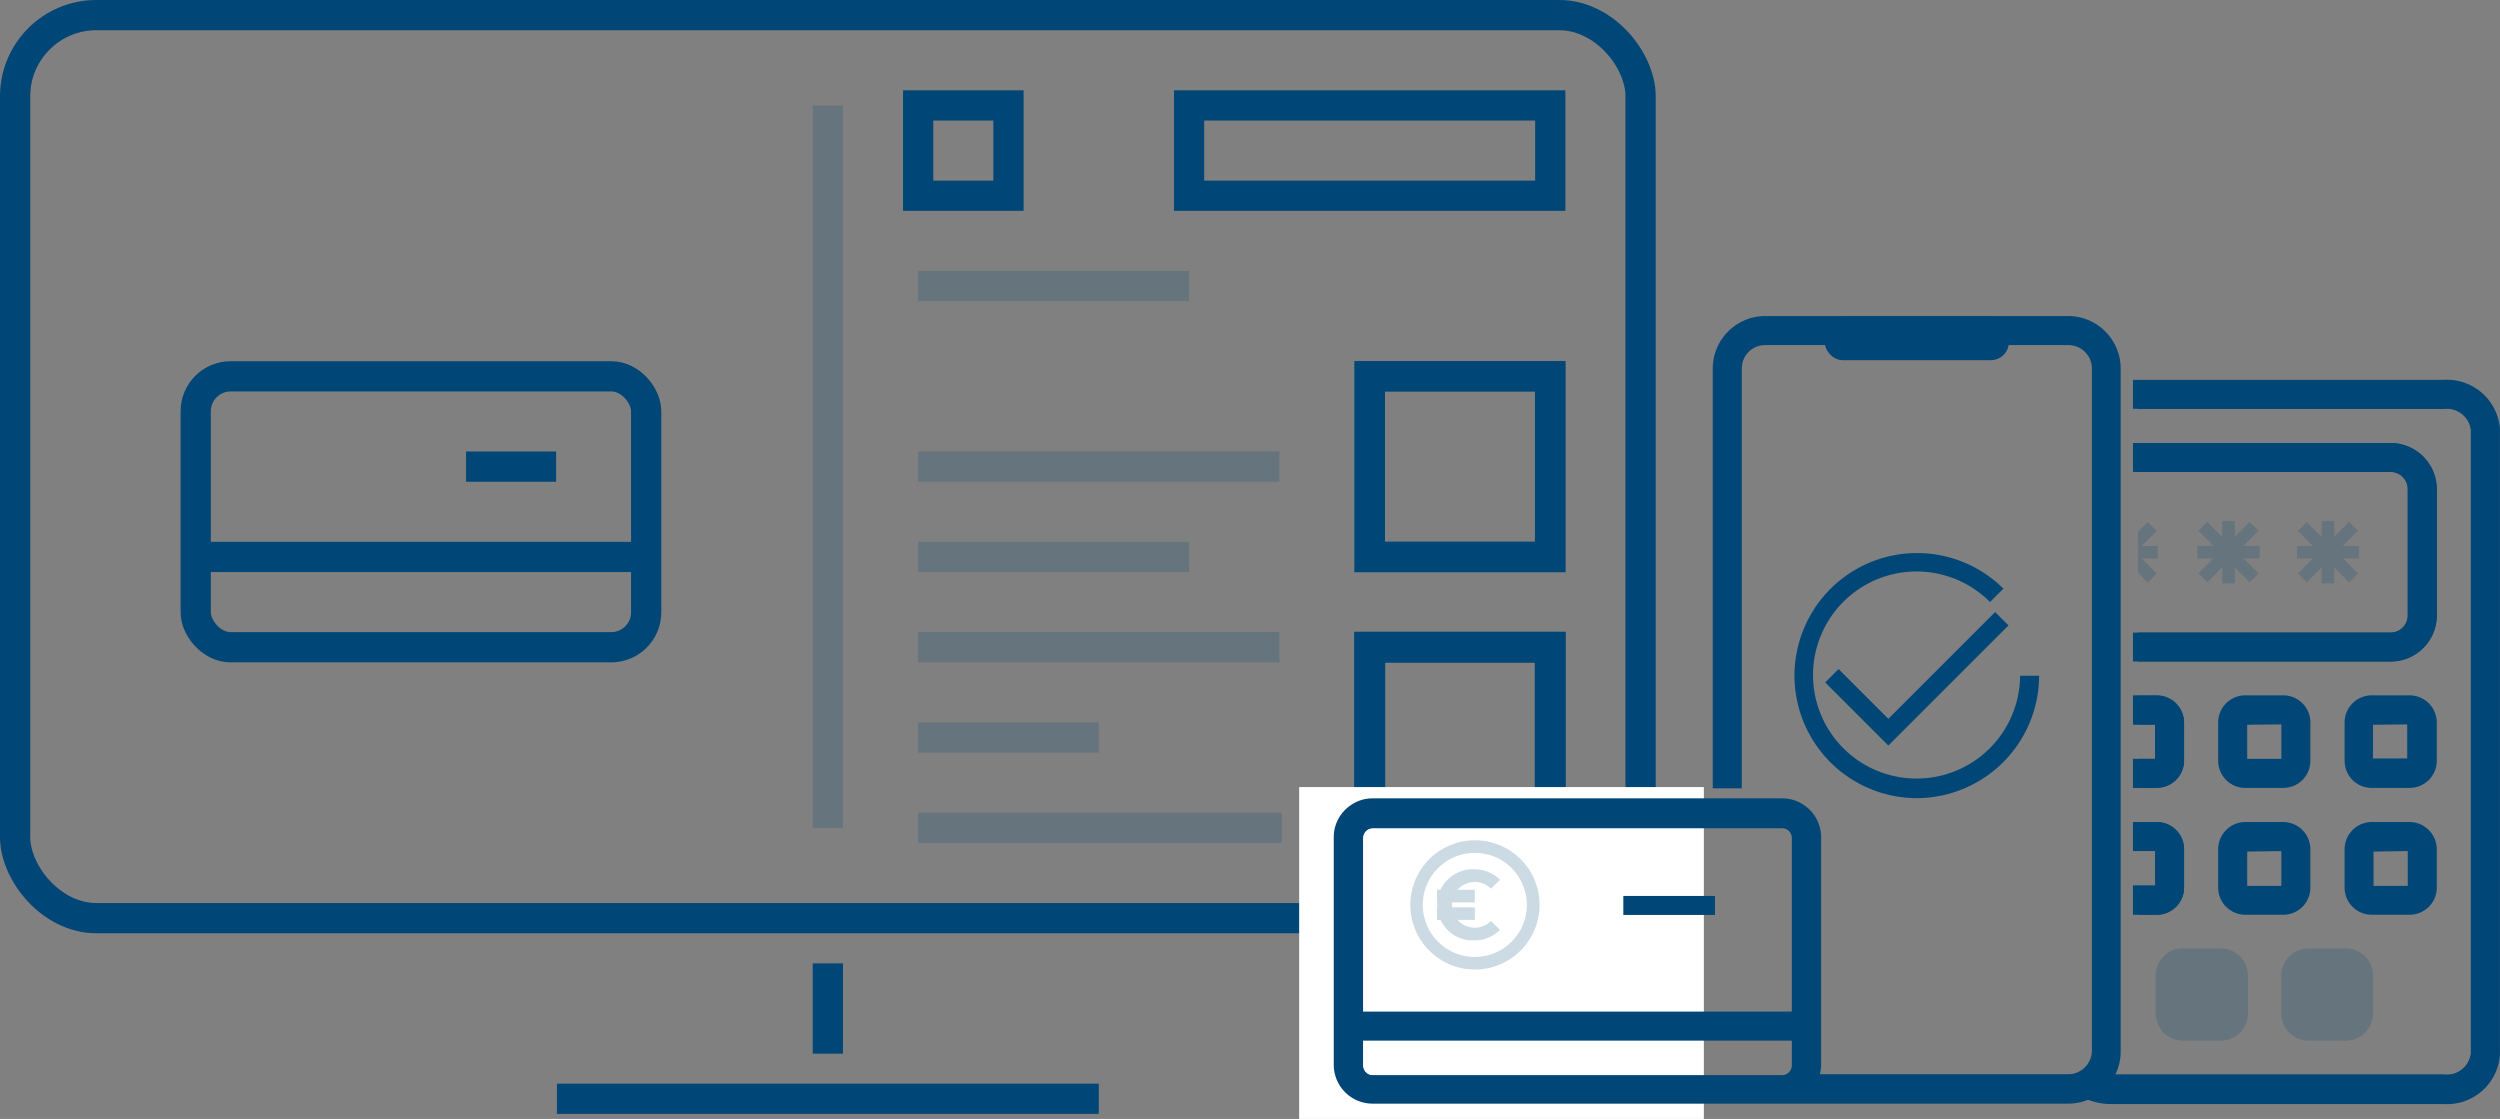 <svg xmlns="http://www.w3.org/2000/svg" viewBox="0 0 186.87 83.64"><rect x="0" y="0" width="186.87" height="83.64" fill="#808080" stroke="none"/><defs><style>.cls-1,.cls-2,.cls-3,.cls-4,.cls-9{fill:none;}.cls-1,.cls-2,.cls-3,.cls-4,.cls-8,.cls-9{stroke:#004676;stroke-miterlimit:10;}.cls-1,.cls-2{stroke-width:2.26px;}.cls-2,.cls-6{opacity:0.2;}.cls-3{stroke-width:2.29px;}.cls-4{stroke-width:2.32px;}.cls-5{fill:#fff;}.cls-7,.cls-8{fill:#004676;}.cls-8,.cls-9{stroke-width:0.75px;}</style></defs><title>open_banking_icon</title><g id="Layer_2" data-name="Layer 2"><g id="Layer_1-2" data-name="Layer 1"><rect class="cls-1" x="1.13" y="1.13" width="121.5" height="67.5" rx="6.07"/><line class="cls-1" x1="41.63" y1="82.13" x2="82.13" y2="82.13"/><line class="cls-1" x1="61.88" y1="72.01" x2="61.88" y2="78.76"/><line class="cls-2" x1="61.88" y1="7.88" x2="61.88" y2="61.88"/><rect class="cls-1" x="68.63" y="7.88" width="6.75" height="6.75"/><rect class="cls-1" x="88.88" y="7.88" width="27" height="6.75"/><rect class="cls-3" x="102.38" y="28.13" width="13.5" height="13.5"/><rect class="cls-4" x="102.38" y="48.38" width="13.5" height="13.5"/><line class="cls-2" x1="68.63" y1="21.38" x2="88.88" y2="21.38"/><line class="cls-2" x1="68.63" y1="34.88" x2="95.63" y2="34.88"/><line class="cls-2" x1="68.63" y1="41.63" x2="88.88" y2="41.63"/><line class="cls-2" x1="68.63" y1="48.38" x2="95.63" y2="48.38"/><line class="cls-2" x1="68.63" y1="55.13" x2="82.13" y2="55.13"/><line class="cls-2" x1="68.63" y1="61.88" x2="95.8" y2="61.88"/><rect class="cls-1" x="14.63" y="28.13" width="33.67" height="20.25" rx="2.61"/><line class="cls-1" x1="14.63" y1="41.63" x2="48.31" y2="41.63"/><line class="cls-1" x1="41.57" y1="34.88" x2="34.84" y2="34.88"/><rect class="cls-5" x="97.11" y="58.83" width="30.25" height="24.81"/><g class="cls-6"><rect class="cls-7" x="166.11" y="38.56" width="0.94" height="5.43" transform="translate(19.29 129.36) rotate(-44.8)"/><rect class="cls-7" x="163.87" y="40.8" width="5.43" height="0.94" transform="translate(19.88 130.34) rotate(-45.18)"/><rect class="cls-7" x="166.11" y="38.95" width="0.94" height="4.66"/><rect class="cls-7" x="164.26" y="40.81" width="4.64" height="0.94"/></g><g class="cls-6"><rect class="cls-7" x="173.54" y="38.56" width="0.94" height="5.43" transform="translate(21.45 134.6) rotate(-44.8)"/><rect class="cls-7" x="171.3" y="40.8" width="5.43" height="0.94" transform="translate(22.07 135.61) rotate(-45.18)"/><rect class="cls-7" x="173.54" y="38.95" width="0.94" height="4.66"/><rect class="cls-7" x="171.7" y="40.81" width="4.64" height="0.94"/></g><path class="cls-8" d="M180.11,58.52h-2.83a1.65,1.65,0,0,1-1.65-1.66V54a1.65,1.65,0,0,1,1.65-1.65h2.83A1.66,1.66,0,0,1,181.77,54v2.83A1.66,1.66,0,0,1,180.11,58.52Zm-2.83-4.72A.23.23,0,0,0,177,54v2.83a.24.24,0,0,0,.24.24h2.83a.24.24,0,0,0,.24-.24V54a.23.23,0,0,0-.24-.23Z"/><path class="cls-8" d="M170.67,58.52h-2.84a1.65,1.65,0,0,1-1.65-1.66V54a1.65,1.65,0,0,1,1.65-1.65h2.84A1.65,1.65,0,0,1,172.32,54v2.83A1.65,1.65,0,0,1,170.67,58.52Zm-2.84-4.72a.23.23,0,0,0-.23.23v2.83a.23.23,0,0,0,.23.24h2.84a.23.23,0,0,0,.23-.24V54a.23.23,0,0,0-.23-.23Z"/><path class="cls-8" d="M180.11,68h-2.83a1.65,1.65,0,0,1-1.65-1.65V63.48a1.66,1.66,0,0,1,1.65-1.66h2.83a1.67,1.67,0,0,1,1.66,1.66v2.83A1.66,1.66,0,0,1,180.11,68Zm-2.83-4.72a.24.24,0,0,0-.24.24v2.83a.24.24,0,0,0,.24.24h2.83a.24.24,0,0,0,.24-.24V63.48a.24.24,0,0,0-.24-.24Z"/><path class="cls-8" d="M170.67,68h-2.84a1.65,1.65,0,0,1-1.65-1.65V63.48a1.66,1.66,0,0,1,1.65-1.66h2.84a1.66,1.66,0,0,1,1.65,1.66v2.83A1.65,1.65,0,0,1,170.67,68Zm-2.84-4.72a.23.23,0,0,0-.23.24v2.83a.23.23,0,0,0,.23.24h2.84a.23.23,0,0,0,.23-.24V63.48a.23.23,0,0,0-.23-.24Z"/><g class="cls-6"><rect class="cls-8" x="171.61" y="71.98" width="4.72" height="4.72" rx="0.94"/><path class="cls-8" d="M175.39,77.41h-2.83a1.66,1.66,0,0,1-1.66-1.65V72.92a1.66,1.66,0,0,1,1.66-1.65h2.83A1.65,1.65,0,0,1,177,72.92v2.84A1.65,1.65,0,0,1,175.39,77.41Zm-2.83-4.72a.23.23,0,0,0-.24.23v2.84a.23.23,0,0,0,.24.23h2.83a.23.23,0,0,0,.24-.23V72.92a.23.23,0,0,0-.24-.23Z"/></g><g class="cls-6"><rect class="cls-8" x="162.17" y="71.98" width="4.72" height="4.72" rx="0.94"/><path class="cls-8" d="M166,77.41h-2.84a1.65,1.65,0,0,1-1.65-1.65V72.92a1.65,1.65,0,0,1,1.65-1.65H166a1.65,1.65,0,0,1,1.65,1.65v2.84A1.65,1.65,0,0,1,166,77.41Zm-2.84-4.72a.23.23,0,0,0-.23.23v2.84a.23.23,0,0,0,.23.23H166a.23.23,0,0,0,.23-.23V72.92a.23.23,0,0,0-.23-.23Z"/></g><path class="cls-7" d="M143.28,59.66A9.16,9.16,0,1,1,149.75,44l-1,1A7.74,7.74,0,1,0,151,50.51h1.42A9.17,9.17,0,0,1,143.28,59.66Z"/><polygon class="cls-7" points="141.15 55.73 136.43 51.01 137.43 50.01 141.15 53.73 149.13 45.75 150.13 46.75 141.15 55.73"/><g class="cls-6"><path class="cls-7" d="M110.25,72.47a4.83,4.83,0,1,1,4.83-4.83A4.84,4.84,0,0,1,110.25,72.47Zm0-8.72a3.89,3.89,0,1,0,3.88,3.89A3.89,3.89,0,0,0,110.25,63.75Z"/></g><g class="cls-6"><path class="cls-7" d="M110.25,70.29a2.66,2.66,0,1,1,0-5.31,2.68,2.68,0,0,1,1.87.78l-.67.67a1.71,1.71,0,1,0,0,2.41l.67.67A2.68,2.68,0,0,1,110.25,70.29Z"/><rect class="cls-7" x="107.41" y="66.51" width="2.83" height="0.94"/><rect class="cls-7" x="107.41" y="67.82" width="2.83" height="0.94"/></g><path class="cls-9" d="M135.48,80.71h0Z"/><path class="cls-9" d="M159.81,61.82h1.41a1.67,1.67,0,0,1,1.66,1.66v2.83A1.66,1.66,0,0,1,161.22,68h-1.41"/><path class="cls-9" d="M159.81,52.38h1.41A1.66,1.66,0,0,1,162.88,54v2.83a1.66,1.66,0,0,1-1.66,1.66h-1.41"/><path class="cls-9" d="M159.81,33.49H178.7a3.08,3.08,0,0,1,3.07,3.07V46a3.07,3.07,0,0,1-3.07,3.07H159.81"/><path class="cls-9" d="M157.46,80.69l.33,0h24.88a2.19,2.19,0,0,0,2.4-1.89V32.07a2.2,2.2,0,0,0-2.4-1.89H159.81"/><path class="cls-9" d="M159.81,47.66H178.7A1.66,1.66,0,0,0,180.35,46V36.56a1.66,1.66,0,0,0-1.65-1.66H159.81"/><path class="cls-9" d="M159.81,57.1h1.41a.24.24,0,0,0,.24-.24V54a.23.23,0,0,0-.24-.23h-1.41"/><path class="cls-9" d="M133.22,61.52H102.6a1.12,1.12,0,0,0-1.12,1.12v17a1,1,0,0,0,.09.42,1.09,1.09,0,0,0,1,.69h30.66a1.14,1.14,0,0,0,.53-.16,1.11,1.11,0,0,0,.55-1v-17A1.12,1.12,0,0,0,133.22,61.52Z"/><path class="cls-8" d="M181.77,46V36.56a3.08,3.08,0,0,0-3.07-3.07H159.81V34.9H178.7a1.66,1.66,0,0,1,1.65,1.66V46a1.66,1.66,0,0,1-1.65,1.66H159.81v1.41H178.7A3.07,3.07,0,0,0,181.77,46Z"/><path class="cls-8" d="M182.67,28.77H159.81v1.41h22.86a2.2,2.2,0,0,1,2.4,1.89V78.82a2.19,2.19,0,0,1-2.4,1.89H157.79l-.33,0a3.61,3.61,0,0,1-1.35,1.1,4.24,4.24,0,0,0,1.68.34h24.88a3.59,3.59,0,0,0,3.82-3.31V32.07A3.59,3.59,0,0,0,182.67,28.77Z"/><path class="cls-8" d="M162.88,56.86V54a1.66,1.66,0,0,0-1.66-1.65h-1.41V53.8h1.41a.23.23,0,0,1,.24.23v2.83a.24.24,0,0,1-.24.24h-1.41v1.42h1.41A1.66,1.66,0,0,0,162.88,56.86Z"/><path class="cls-8" d="M162.88,66.31V63.48a1.67,1.67,0,0,0-1.66-1.66h-1.41v1.42h1.41a.24.24,0,0,1,.24.24v2.83a.24.24,0,0,1-.24.24h-1.41V68h1.41A1.66,1.66,0,0,0,162.88,66.31Z"/><path class="cls-8" d="M157.46,80.69v0a3.52,3.52,0,0,0,.68-2.08v-51A3.55,3.55,0,0,0,154.61,24H131.94a3.55,3.55,0,0,0-3.54,3.55v31h1.42v-31a2.12,2.12,0,0,1,2.12-2.13h22.67a2.13,2.13,0,0,1,2.13,2.13v51a2.12,2.12,0,0,1-.68,1.54,2.09,2.09,0,0,1-1.4.58H135.49v0a2.46,2.46,0,0,0,.26-1.08v-17a2.54,2.54,0,0,0-2.54-2.54H102.6a2.47,2.47,0,0,0-1.44.46,2.5,2.5,0,0,0-1.09,2.08v17a2.53,2.53,0,0,0,2.53,2.53h52a3.44,3.44,0,0,0,1.5-.34A3.61,3.61,0,0,0,157.46,80.69ZM134.34,79.6a1.11,1.11,0,0,1-.55,1,1.14,1.14,0,0,1-.53.16H102.6a1.09,1.09,0,0,1-1-.69,1,1,0,0,1-.09-.42v-17a1.12,1.12,0,0,1,1.12-1.12h30.62a1.12,1.12,0,0,1,1.12,1.12Z"/><rect class="cls-8" x="100.83" y="75.99" width="34.27" height="1.42"/><rect class="cls-7" x="121.34" y="66.97" width="6.85" height="1.42"/><rect class="cls-8" x="136.77" y="24.04" width="13.02" height="2.51" rx="0.98"/><g class="cls-6"><polygon class="cls-7" points="161.28 40.81 160.09 40.81 161.21 39.69 160.54 39.02 159.81 39.76 159.81 42.8 160.54 43.54 161.21 42.87 160.1 41.75 161.28 41.75 161.28 40.81"/></g></g></g></svg>